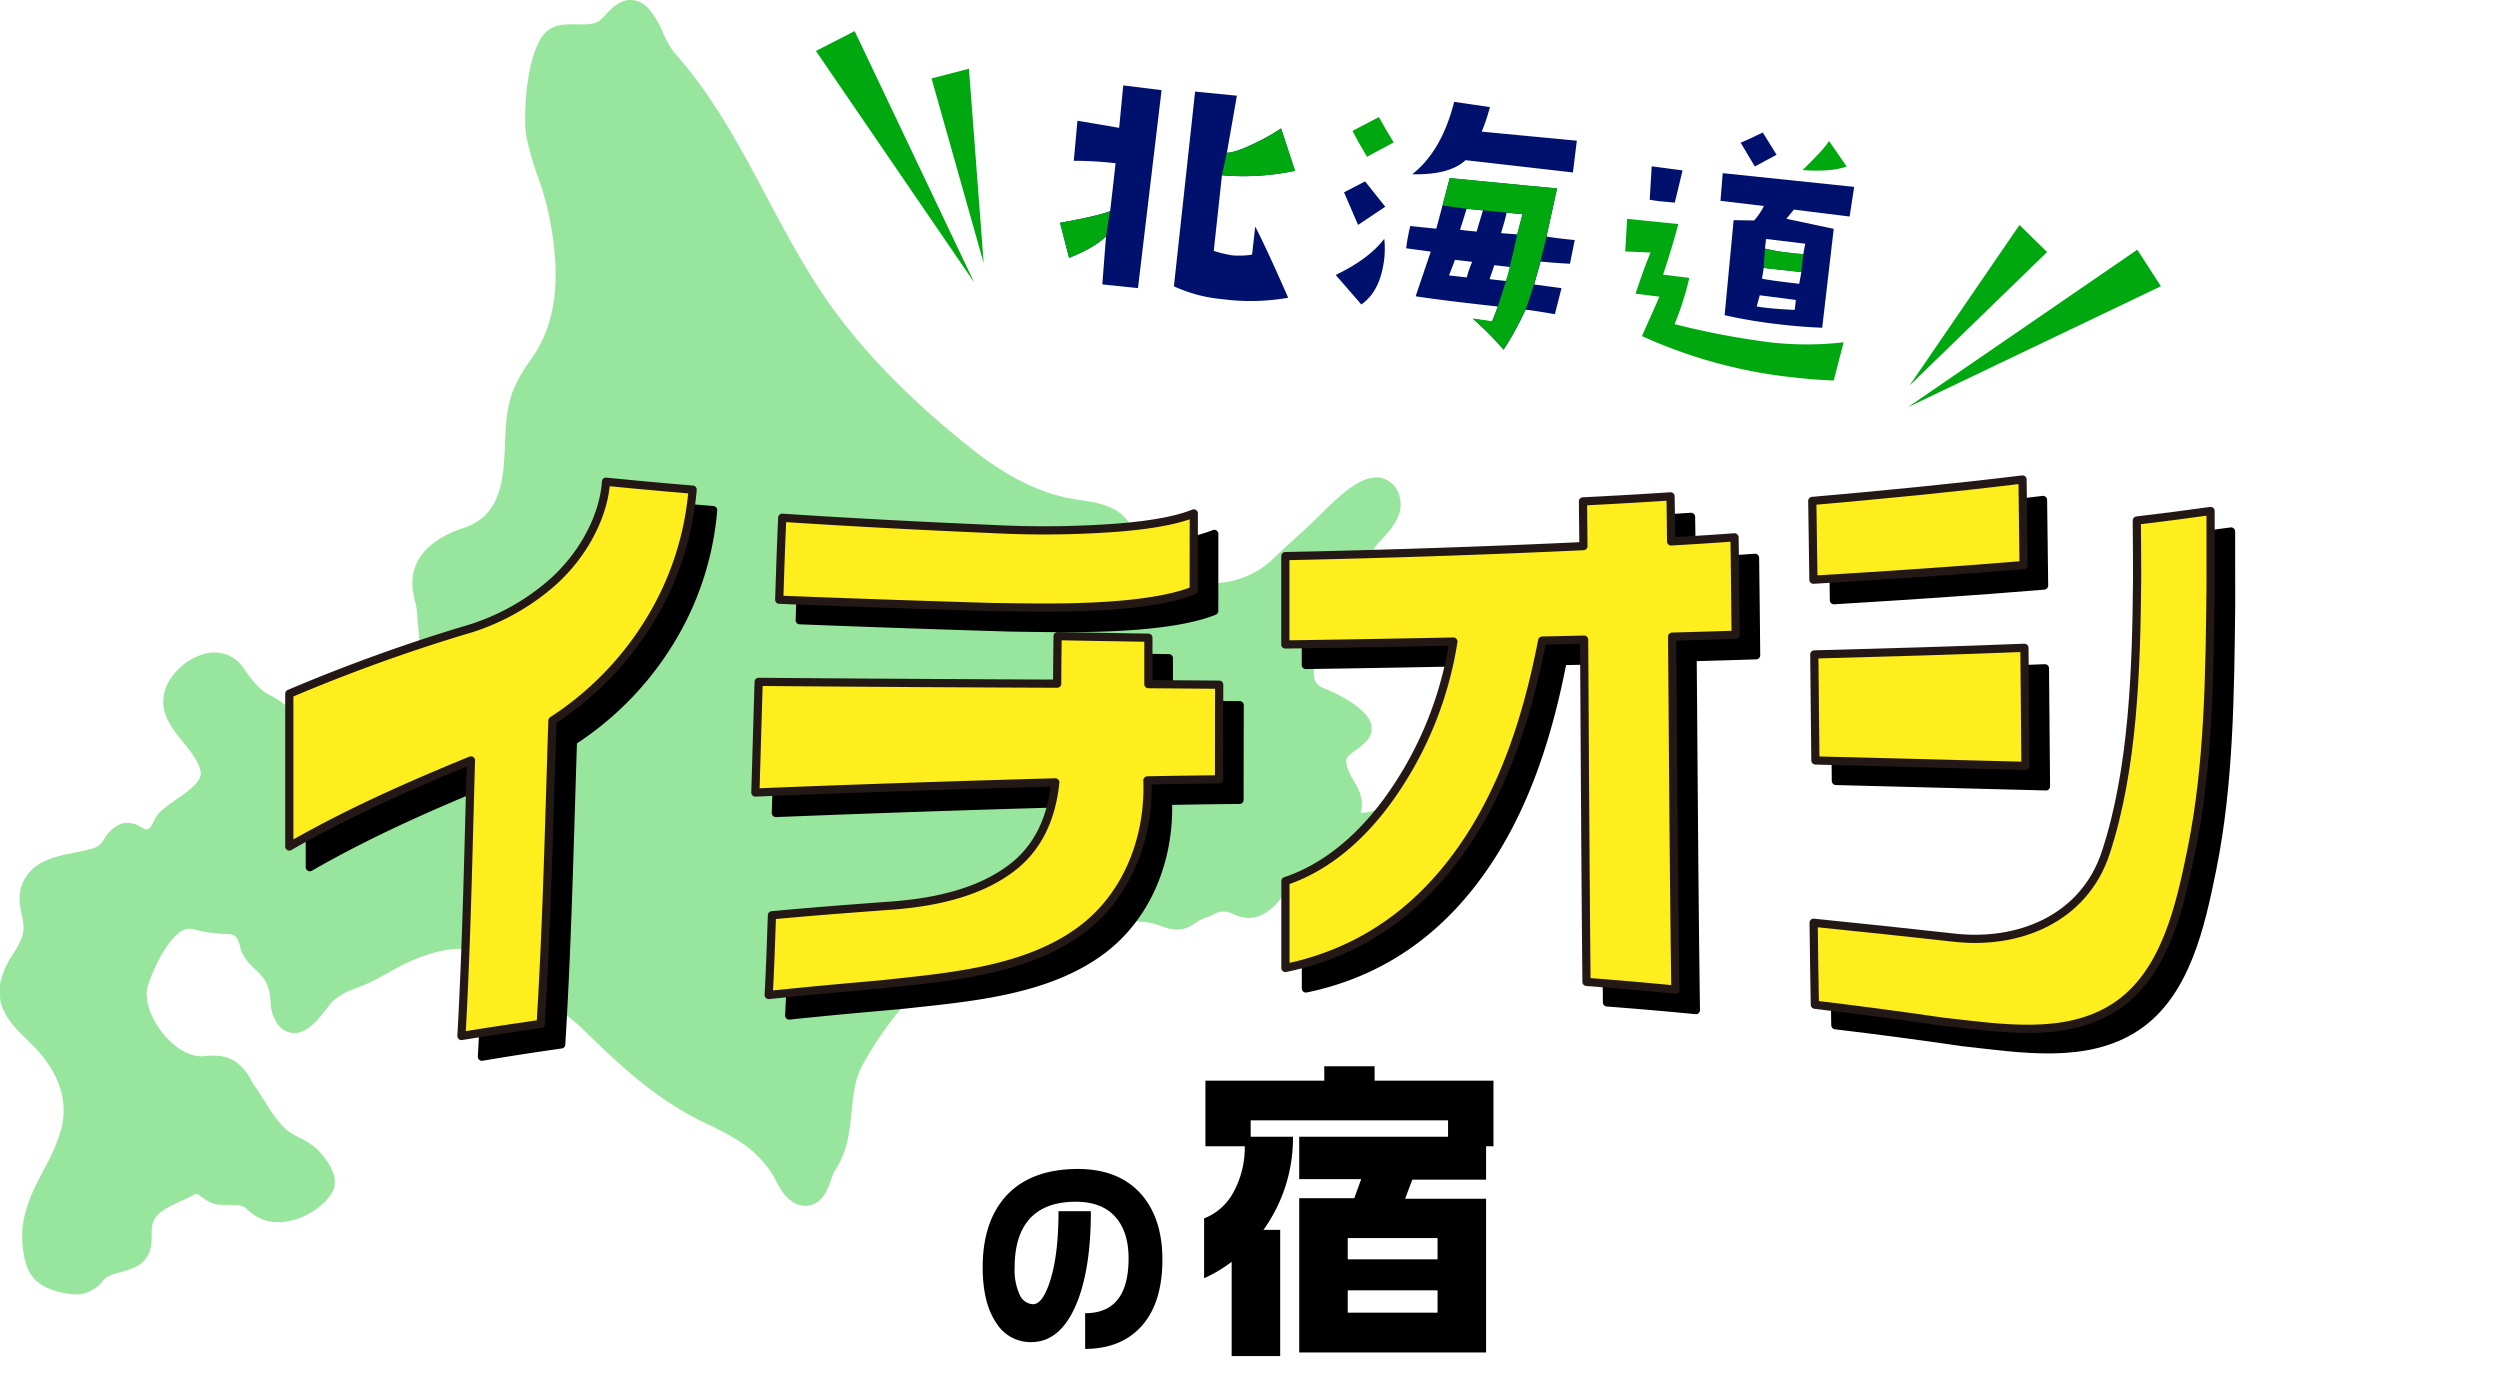 <svg id="レイヤー_1" data-name="レイヤー 1" xmlns="http://www.w3.org/2000/svg" xmlns:xlink="http://www.w3.org/1999/xlink" viewBox="0 0 609.99 341.02"><defs><style>.cls-1,.cls-5,.cls-7{fill:none;}.cls-2{fill:#98e59d;}.cls-3{fill:#00106d;}.cls-4{fill:#00a810;}.cls-5{stroke:#000;}.cls-5,.cls-7{stroke-linecap:round;stroke-linejoin:round;stroke-width:2px;}.cls-6{fill:#ffee1d;}.cls-7{stroke:#231815;}.cls-8{clip-path:url(#clip-path);}.cls-9{clip-path:url(#clip-path-2);}</style><clipPath id="clip-path"><path class="cls-1" d="M270.93,50.75s-1.05,6.66-1.09,7.12-3.22,3.93-5.52,4.82-4.66,2.13-5,.55-1.89-9.47-1.89-9.47S271,50.34,270.93,50.75Z"/></clipPath><clipPath id="clip-path-2"><path class="cls-1" d="M299.44,36.87s-1.22,5.44-1.27,5.89,5.77.92,5.77.92l13.77-1.47-4.24-11.86Z"/></clipPath></defs><path class="cls-2" d="M358.87,195.89a4.29,4.29,0,0,0-2.61-3.95,15.25,15.25,0,0,0-14.44,1,26.88,26.88,0,0,0-5.31,4.26c-.58.61-3.14,1.16-4.49,1.1l.12-.51c.64-3-.73-5.38-1.93-7.48a15,15,0,0,1-1.4-2.86c-.76-2.44-.23-2.82,1.77-4.25a17.58,17.58,0,0,0,2.92-2.46,4.33,4.33,0,0,0,1.06-4c-1.06-4.55-10.69-8.5-11.81-8.95-2.7-1-2.87-3.95-.67-11.56,0,0,.16-.61.17-.61a.42.42,0,0,1,0,.07c.88-3.06,2.83-5.55,4.9-8.2.85-1.09,1.7-2.18,2.49-3.32a33.88,33.88,0,0,0,2.94-5.45,22.76,22.76,0,0,1,3.81-6.31c2.77-2.93,6.22-6.58,5.17-10.91a6.1,6.1,0,0,0-4.05-4.76c-3.74-1.15-7.86,1.87-11.36,5-1.31,1.16-2.54,2.38-3.78,3.62-2.18,2.18-4.47,4.28-6.76,6.37-1.66,1.52-3.32,3-4.94,4.59-7,6.72-17.61,7.91-28.35,3.19a8.92,8.92,0,0,1-3.4-2.21,10.73,10.73,0,0,1-1.64-4.59c-.12-.58-.24-1.15-.38-1.71-1.76-7.23-8.2-8.21-13.38-9-1.09-.17-2.18-.33-3.22-.55-7.56-1.6-15.27-5.59-23.58-12.22-13.68-10.9-24.42-21.7-32.82-33-6.48-8.73-11.69-18.53-16.73-28C180.73,36.1,174.09,23.61,164.68,13a19.68,19.68,0,0,1-2.91-5,22.86,22.86,0,0,0-3.33-5.68A6.31,6.31,0,0,0,156,.44c-3.85-1.51-6.4,1.23-8.1,3a10.28,10.28,0,0,1-2,1.84c-1.4.74-3.21.7-5.14.65-2.46,0-5-.11-7.1,1.51-5.34,4.18-6.12,21.36-5.18,26.13a77,77,0,0,0,2.9,9.93A73.7,73.7,0,0,1,134,52.78c2.89,14.27,1.8,25.15-3.35,33.26-.42.65-.85,1.29-1.42,2.14a36,36,0,0,0-3.86,6.66c-1.73,4.24-2,9.07-2.16,13.74-.31,6.81-.6,13.24-5.3,17.61a15.4,15.4,0,0,1-5.6,2.89c-8.1,2.93-12.13,7.86-11.65,14.25a22.16,22.16,0,0,0,.63,3.5,16.35,16.35,0,0,1,.54,3.16c0,1.07.15,2.26.25,3.48a36.75,36.75,0,0,1,.19,6.53,2,2,0,0,0,.15,1,12.56,12.56,0,0,1,.84,2.38c.94,6-4.35,12.89-9.88,15.49-3,1.4-5.47.77-8-2.06-4.22-4.67-5.31-4.85-11-3.91l-.66.11c-2.28.37-3-.16-4.57-1.33a19.8,19.8,0,0,0-3.14-2c-3-1.49-4.67-3.93-6.64-6.76a8.59,8.59,0,0,0-10-3.21c-4.59,1.37-9.41,6-9.54,11.37-.1,3.94,2.62,7.26,5,10.19a32.54,32.54,0,0,1,2.38,3.14c.66,1.05,2.21,3.53,1.65,5.1-.7,2-3.51,3.94-6,5.67a37.12,37.12,0,0,0-3.57,2.7,8.26,8.26,0,0,0-1.88,2.74c-.55,1.12-.78,1.52-1.53,1.75-.27.09-.77-.17-1.49-.55a5.81,5.81,0,0,0-4.8-.84,8.39,8.39,0,0,0-4.09,3.62,5.42,5.42,0,0,1-2.06,2.15,32,32,0,0,1-5.1,1.25c-5,1-11.13,2.16-13.13,8.36-.82,2.54-.29,5.07.14,7.1a18.66,18.66,0,0,1,.37,2.13c.25,2.65-1,4.78-2.55,7.23a20.13,20.13,0,0,0-3,6.59c-1.34,6.71,2.76,10.7,6.38,14.22,1,1,2.07,2,3,3.11,5.2,6,7,12.28,5.42,18.66a47.51,47.51,0,0,1-4.31,10.06c-2.82,5.39-5.73,11-5.18,17.87.51,6.51,2.3,10.58,9.93,12.12.57.12,1.12.21,1.67.27a8.29,8.29,0,0,0,8.13-3.35c.92-1.1,2.57-1.56,4.32-2,2.9-.79,6.86-1.88,7.39-6.89a20.68,20.68,0,0,0,.09-2.23,10.84,10.84,0,0,1,.24-2.76c.76-2.63,3.81-4,6.76-5.36.77-.36,1.53-.7,2.22-1.05a11.77,11.77,0,0,1,1.76-.81,9.83,9.83,0,0,1,1.29.85l.86.61a3.89,3.89,0,0,0,.44.24,8.42,8.42,0,0,0,1.85.81,12.75,12.75,0,0,0,2.74.21h0l.88,0c1.55,0,2.89,0,3.74.65l.8.66A10.91,10.91,0,0,0,65,297.85c6.81,1.73,14.29-3.25,16.24-7.31s-2.86-9.16-3.86-10.12a17.82,17.82,0,0,0-4.42-2.9,15,15,0,0,1-3.32-2.07,31.68,31.68,0,0,1-4.83-6.39l-1.15-1.8c-.55-.85-1.09-1.67-1.61-2.42-.26-.38-.49-.79-.78-1.29a12.37,12.37,0,0,0-3.57-4.33c-2.83-2-5.79-1.72-8.17-1.51-3,.26-6.82-1.88-9.81-5.59-3.12-3.88-4.59-8.52-3.65-11.56,1.54-5,6.26-14.4,10.35-13.94l.25,0,1,.23a34.47,34.47,0,0,0,7.75,1.05c1.6,0,2.64.5,3.14,3s2.22,4.2,3.71,5.61c.49.47,1,.93,1.43,1.44,1.69,1.93,2.09,3.64,2.35,6.72a9.67,9.67,0,0,0,1.48,4.9,5.13,5.13,0,0,0,4.13,2.5c3.32.09,6-3.34,8.15-6.09a17.69,17.69,0,0,1,1.52-1.82A17.39,17.39,0,0,1,87.18,241c1-.4,2.06-.81,3.06-1.28,1.55-.75,3.05-1.58,4.56-2.42,1.77-1,3.55-2,5.43-2.8,9.32-4.07,16.25-4,21.19.34.89.78,1.74,1.62,2.7,2.57a54.36,54.36,0,0,0,9.15,6.92,52.56,52.56,0,0,1,8.6,6.44c10.2,10,18.38,17.59,30.59,23.46a62.33,62.33,0,0,1,9.2,5.07,28.28,28.28,0,0,1,6.37,6.52,17.89,17.89,0,0,1,1.15,2c.94,1.81,2.11,4.06,4.24,5.44a5.4,5.4,0,0,0,4.73.71c2.9-1,4-4.26,4.84-6.69.17-.49.36-1.07.43-1.23,3.35-4.62,3.88-9.88,4.39-15,.39-3.92.76-7.62,2.42-10.74,9.3-17.5,26.33-32.83,44.44-40a15.42,15.42,0,0,1,4.77-1.17,11.29,11.29,0,0,1,5,1c.85.36,1.72.77,2.66,1.24a36.62,36.62,0,0,0,7.1,2.88,23.93,23.93,0,0,0,4.21.64,17.7,17.7,0,0,1,3,.44c.61.17,1.23.39,1.84.62,4.34,1.6,6.2.72,8.35-.7a9.8,9.8,0,0,1,2.63-1.35,10.85,10.85,0,0,0,2.26-1,3.94,3.94,0,0,1,1.89-.49,5.35,5.35,0,0,1,2.5.61c1.73.69,4.06,1.64,7.14.11,2.89-1.43,4.49-3.85,5.77-5.8a9.41,9.41,0,0,1,2.92-3.34,18.53,18.53,0,0,1,4.58-1.4l7-1.51a8,8,0,0,1,2.48-.28,8.86,8.86,0,0,1,1.66.6c7.79,3.25,10.31-2.24,12.14-6.26.6-1.33,3.38-2.07,5.83-2.72C354.11,201.54,358.73,200.3,358.87,195.89Z"/><path class="cls-3" d="M283.42,22l-5.76,48.3-8.7-.91.9-11.72q-2.83,2.77-9,5.25l-2.21-8.55q9.72-1.77,12.23-2.86l1.32-11.68A91.72,91.72,0,0,0,262,39.23l.89-9.77,10.18,1.73,1-10.35Zm30.89,50.65a53.08,53.08,0,0,1-16.19.33,35.75,35.75,0,0,1-11.69-3.12l5.17-47.51,10.2,1-2.45,13.93c1.4,0,3.67-.81,6.83-2.33a51.69,51.69,0,0,0,6.39-3.6l3.37,10.33a61.26,61.26,0,0,1-17.79,1.09l-2,18.44a29.12,29.12,0,0,0,4.5,1.09,20.06,20.06,0,0,0,4.85-.17l.77-6.84Q308.8,60.11,314.31,72.63Z"/><polygon class="cls-3" points="338 50.44 331.36 54.88 327.94 46.92 333.07 44.26 338 50.44"/><path class="cls-3" d="M337.76,58.27a22.93,22.93,0,0,1,0,4.76q-.9,8-5.6,11.26l-6.25-7.2Q334,63.19,337.76,58.27Z"/><path class="cls-4" d="M340.06,34.74l-6.52,3.52q-2.43-4.09-3.54-6.32l6.44-3.38Q337.81,31.1,340.06,34.74Z"/><path class="cls-3" d="M384.74,34.33l-.95,7.75-26.2-3q-3.94,3.66-13,3.43,7.2-5.67,10.22-17.66l8.72,1.27a43.18,43.18,0,0,1-2,6Z"/><path class="cls-3" d="M383.07,64.35l1.16-5.78q-4.35-.42-6.9-.86L379.89,46q-15.61-1.49-26.17-2.53-1.94,7.43-3.27,12.32c-2.29-.21-4.4-.43-6.35-.65a46.67,46.67,0,0,0-1,5.44l6,.82-3.69,10.9q6.51,1,20.05,2.49c-.43,1.25-.9,2.47-1.42,3.66-1-.11-2.56-.33-4.68-.67a69.54,69.54,0,0,1,7.5,7.55,75.07,75.07,0,0,0,5.37-9.77q2.41.27,7.15,1.1L381,70.31l-6.67-.9q1-3.57,1.57-5.59C377.75,64,380.15,64.21,383.07,64.35Zm-25.18,3.34-4.34-.49c.87-2.21,1.35-3.47,1.44-3.8l4.2.48A29.39,29.39,0,0,0,357.89,67.69Zm2.42-11.19c-2.33-.21-3.68-.36-4.06-.46,1-3.1,1.51-4.8,1.59-5.08l4,.38Q360.45,55.87,360.31,56.5Zm7.14,12.06-4-.45c.71-2.08,1.1-3.21,1.17-3.4l4.06.46C368,67.1,367.54,68.24,367.45,68.56Zm2.73-11.37-3.93-.3c.77-2.56,1.22-4.21,1.36-5l3.85.37A50.27,50.27,0,0,1,370.18,57.19Z"/><path class="cls-4" d="M449.84,83.52l-2.42,9.32c-3.16-.12-6.36-.36-9.58-.73A119.64,119.64,0,0,1,400.63,82q1.72-3.84,4.26-9.61l-5.83-.73.76-2.22q1.4-4.17,2.9-7.82l-6.17-.27.47-7.95,12.47,1.27q-1.31,5.12-3.7,12.34l6.4.8a73.11,73.11,0,0,1-3.59,11.28,194,194,0,0,0,23.5,4.46A79.13,79.13,0,0,0,449.84,83.52Z"/><path class="cls-3" d="M410.54,41.58l-1.9,7.86c-1.43-.12-2.64-.23-3.64-.34s-1.82-.24-2.48-.36l.49-8.16Z"/><path class="cls-3" d="M433.47,37.76l-5.3,2.86-3.45-5.8q.9-.33,5.4-2.49Z"/><path class="cls-3" d="M451.3,52.83l1.11-7.23-32.07-3.35L419.79,49l10.6,1.27A16.14,16.14,0,0,1,428,53.79l-5-.07-2.2,23.19a125.76,125.76,0,0,0,13.87,2.29c3.42.39,6.73.64,9.94.77l2.81-24.13-11.55-2.46,1.84-2.24ZM437.91,75.61q-4.25-.19-6.94-.5c-.9-.1-1.69-.21-2.34-.34l.74-2.72,8.81,1.14ZM439,69.24q-6.76-.76-9.09-1.24l.44-2.62,9.18,1Zm1.47-9.78L440,62a50.53,50.53,0,0,1-9.36-1.35l.27-2.34Z"/><path class="cls-4" d="M450.59,40.63q-3.82,1.38-10.77.87,5.69-5.55,6.44-7.13Z"/><path d="M283.62,307.32q0,11.1-5.6,16.8-4.95,5-13.25,5v-8.7q10.61,0,10.6-13.4,0-6.3-3.05-9.9-3.3-3.9-9.85-3.9-7.61,0-11.4,4.35-3.49,4.05-3.5,11.65a14.38,14.38,0,0,0,1.25,6.73,3.7,3.7,0,0,0,3.25,2.27q2.44,0,4.32-6.23t1.88-16.47h7.9q0,14.81-3.85,23.37t-10.7,8.58a9.8,9.8,0,0,1-8.45-4.55q-3.4-4.91-3.4-13.7,0-10.75,5.35-17,6-6.95,17.8-7,10.15,0,15.6,6.25Q283.62,297.37,283.62,307.32Z"/><path d="M335.4,260.16v3.52h29v16H362.6v8.16h-18l-1.76,4.64H362.6V330H317V292.36h13.44l1.68-4.65H317V277.36h36.32v-4H305.16v4h10.32a38.38,38.38,0,0,1-7.2,22.72h4.08v30.8H300.52v-23a34,34,0,0,1-6.72,4V297.28a13.9,13.9,0,0,0,7.32-6.68,22.76,22.76,0,0,0,2.6-10.92h-9.6v-16h29v-3.52Zm-6.56,47.12h21.92v-5.2H328.84Zm0,13h21.92v-5.44H328.84Z"/><path d="M174,124.47a72.59,72.59,0,0,1-10.34,31.75,76.45,76.45,0,0,1-23.87,24.61c-.81,24.66-1.34,49.38-2.86,74-8,1.16-11.89,1.75-19.34,3,1.26-22.38,1.68-44.83,2.32-67.24-15.2,6.22-30.08,12.81-44.32,21V174.27a419.72,419.72,0,0,1,42.27-15.34,55.72,55.72,0,0,0,22.38-12.23c7.84-7.23,12.13-16.55,12.62-24.16C161.22,123.36,165.46,123.75,174,124.47Z"/><path d="M302.44,195.16c-6.88.07-10.38.12-17.47.25.52,14-4.89,28.08-16.15,36.48-13.52,10.08-32.41,11.49-48.59,13.27-11.13,1-16.7,1.48-27.67,2.62.32-6.05.47-10.2.79-19.46,11-1,16.57-1.42,27.7-2.25,10.66-.67,22.3-2.81,30.83-9.33,6.14-4.68,9.66-11.67,10.61-20.84q-36.6,1-73.18,2.47c.32-10.74.48-16.38.8-27q36.42.3,72.84.44c0-4.73.06-7.07.1-11.6,8.95.17,13.39.24,22.15.39,0,4.43,0,6.72,0,11.33l17.28.13C302.45,181.19,302.45,186,302.44,195.16Zm-6.18-46.1c-4,1.62-9.93,2.81-17.95,3.51-10.53.91-21.1.69-31.65.54q-25.77-.77-51.53-1.78c.29-9.07.44-13.28.73-20,17,1.13,34.07,2,51.12,2.74a242.19,242.19,0,0,0,30.48-.31c8.6-.67,14.85-1.87,18.82-3.49C296.28,136.77,296.27,140.68,296.26,149.06Z"/><path d="M428.49,159.88c-6.18.2-9.28.29-15.5.46.24,28.7.39,57.41.8,86.12-8.65-.83-13-1.2-21.69-1.88-.28-27.84-.4-55.67-.58-83.51l-10.23.23c-3.87,19.94-10.07,38.44-21.65,53.65-10,13.12-23.33,22.57-41,26.23,0-7.24,0-11.68,0-21.19,10.83-3.62,19.53-11.83,25.92-21a89.46,89.46,0,0,0,15.06-37.45q-20.49.41-41,.71V140.69q36.38-.75,72.73-2.44c-.05-4.94-.07-7.18-.11-10.91,8.56-.44,12.84-.68,21.37-1.23.06,3.71.08,6,.14,11,6.2-.37,9.3-.56,15.47-1C428.33,144.34,428.39,149.36,428.49,159.88Z"/><path d="M544.38,147.87c-.24,21.4-.42,43.54-4.61,64.21-2.78,13.69-6.34,30.42-18.52,38.48s-28.15,5.27-42.23,3.73q-15.56-2.28-31.2-4.14c-.12-6-.18-10.32-.3-20q17,1.71,34.06,3.61c15.94,1.88,31.9-4.57,37.21-20.68,6.77-20.59,7.47-45.14,7.66-67.17,0-5.94-.05-8.77-.08-13.9,7.39-.89,11-1.36,18-2.33Zm-45.63-5c-17.08,1.43-34.18,2.54-51.28,3.58-.11-8.91-.17-13-.28-19.22,17.13-1.51,34.24-3.14,51.3-5.24C498.59,128.6,498.65,133,498.75,142.83Zm.46,49q-25.63-.67-51.26-1.32c-.11-10.47-.16-15.85-.27-25.87,17.09-.45,34.18-.94,51.27-1.62Q499.09,177.38,499.21,191.79Z"/><path d="M174,124.47a72.59,72.59,0,0,1-10.34,31.75,76.45,76.45,0,0,1-23.87,24.61c-.81,24.66-1.34,49.38-2.86,74-8,1.16-11.89,1.75-19.34,3,1.26-22.38,1.68-44.83,2.32-67.24-15.2,6.22-30.08,12.81-44.32,21V174.27a419.72,419.72,0,0,1,42.27-15.34,55.72,55.72,0,0,0,22.38-12.23c7.84-7.23,12.13-16.55,12.62-24.16C161.22,123.36,165.46,123.75,174,124.47Z"/><path d="M302.44,195.16c-6.88.07-10.38.12-17.47.25.52,14-4.89,28.08-16.15,36.48-13.52,10.08-32.41,11.49-48.59,13.27-11.13,1-16.7,1.48-27.67,2.62.32-6.05.47-10.2.79-19.46,11-1,16.57-1.42,27.7-2.25,10.66-.67,22.3-2.81,30.83-9.33,6.14-4.68,9.66-11.67,10.61-20.84q-36.6,1-73.18,2.47c.32-10.74.48-16.38.8-27q36.42.3,72.84.44c0-4.73.06-7.07.1-11.6,8.95.17,13.39.24,22.15.39,0,4.43,0,6.72,0,11.33l17.28.13C302.45,181.19,302.45,186,302.44,195.16Zm-6.18-46.1c-4,1.62-9.93,2.81-17.95,3.51-10.53.91-21.1.69-31.65.54q-25.77-.77-51.53-1.78c.29-9.07.44-13.28.73-20,17,1.13,34.07,2,51.12,2.74a242.19,242.19,0,0,0,30.48-.31c8.6-.67,14.85-1.87,18.82-3.49C296.28,136.77,296.27,140.68,296.26,149.06Z"/><path d="M428.49,159.88c-6.18.2-9.28.29-15.5.46.24,28.7.39,57.41.8,86.12-8.65-.83-13-1.2-21.69-1.88-.28-27.84-.4-55.67-.58-83.51l-10.23.23c-3.87,19.94-10.07,38.44-21.65,53.65-10,13.12-23.33,22.57-41,26.23,0-7.24,0-11.68,0-21.19,10.83-3.62,19.53-11.83,25.92-21a89.46,89.46,0,0,0,15.06-37.45q-20.49.41-41,.71V140.69q36.38-.75,72.73-2.44c-.05-4.94-.07-7.18-.11-10.91,8.56-.44,12.84-.68,21.37-1.23.06,3.71.08,6,.14,11,6.2-.37,9.3-.56,15.47-1C428.33,144.34,428.39,149.36,428.49,159.88Z"/><path d="M544.38,147.87c-.24,21.4-.42,43.54-4.61,64.21-2.78,13.69-6.34,30.42-18.52,38.48s-28.15,5.27-42.23,3.73q-15.56-2.28-31.2-4.14c-.12-6-.18-10.32-.3-20q17,1.71,34.06,3.61c15.94,1.88,31.9-4.57,37.21-20.68,6.77-20.59,7.47-45.14,7.66-67.17,0-5.94-.05-8.77-.08-13.9,7.39-.89,11-1.36,18-2.33Zm-45.63-5c-17.08,1.43-34.18,2.54-51.28,3.58-.11-8.91-.17-13-.28-19.22,17.13-1.51,34.24-3.14,51.3-5.24C498.59,128.6,498.65,133,498.75,142.83Zm.46,49q-25.63-.67-51.26-1.32c-.11-10.47-.16-15.85-.27-25.87,17.09-.45,34.18-.94,51.27-1.62Q499.09,177.38,499.21,191.79Z"/><path class="cls-5" d="M174,124.47a72.59,72.59,0,0,1-10.34,31.75,76.45,76.45,0,0,1-23.87,24.61c-.81,24.66-1.34,49.38-2.86,74-8,1.16-11.89,1.75-19.34,3,1.26-22.38,1.68-44.83,2.32-67.24-15.2,6.22-30.08,12.81-44.32,21V174.27a419.72,419.72,0,0,1,42.27-15.34,55.72,55.72,0,0,0,22.38-12.23c7.84-7.23,12.13-16.55,12.62-24.16C161.22,123.36,165.46,123.75,174,124.47Z"/><path class="cls-5" d="M302.44,195.16c-6.88.07-10.38.12-17.47.25.52,14-4.89,28.08-16.15,36.48-13.52,10.08-32.41,11.49-48.59,13.27-11.13,1-16.7,1.48-27.67,2.62.32-6.05.47-10.2.79-19.46,11-1,16.57-1.42,27.7-2.25,10.66-.67,22.3-2.81,30.83-9.33,6.14-4.68,9.66-11.67,10.61-20.84q-36.6,1-73.18,2.47c.32-10.74.48-16.38.8-27q36.42.3,72.84.44c0-4.73.06-7.07.1-11.6,8.95.17,13.39.24,22.15.39,0,4.43,0,6.72,0,11.33l17.28.13C302.45,181.19,302.45,186,302.44,195.16Zm-6.18-46.1c-4,1.62-9.93,2.81-17.95,3.51-10.53.91-21.1.69-31.65.54q-25.77-.77-51.53-1.78c.29-9.07.44-13.28.73-20,17,1.13,34.07,2,51.12,2.74a242.19,242.19,0,0,0,30.48-.31c8.6-.67,14.85-1.87,18.82-3.49C296.28,136.77,296.27,140.68,296.26,149.06Z"/><path class="cls-5" d="M428.49,159.88c-6.18.2-9.28.29-15.5.46.24,28.7.39,57.41.8,86.12-8.65-.83-13-1.2-21.69-1.88-.28-27.84-.4-55.67-.58-83.51l-10.23.23c-3.87,19.94-10.07,38.44-21.65,53.65-10,13.12-23.33,22.57-41,26.23,0-7.24,0-11.68,0-21.19,10.83-3.62,19.53-11.83,25.92-21a89.46,89.46,0,0,0,15.06-37.45q-20.49.41-41,.71V140.69q36.38-.75,72.73-2.44c-.05-4.94-.07-7.18-.11-10.91,8.56-.44,12.84-.68,21.37-1.23.06,3.71.08,6,.14,11,6.2-.37,9.3-.56,15.47-1C428.33,144.34,428.39,149.36,428.49,159.88Z"/><path class="cls-5" d="M544.38,147.87c-.24,21.4-.42,43.54-4.61,64.21-2.78,13.69-6.34,30.42-18.52,38.48s-28.15,5.27-42.23,3.73q-15.56-2.28-31.2-4.14c-.12-6-.18-10.32-.3-20q17,1.71,34.06,3.61c15.94,1.88,31.9-4.57,37.21-20.68,6.77-20.59,7.47-45.14,7.66-67.17,0-5.94-.05-8.77-.08-13.9,7.39-.89,11-1.36,18-2.33Zm-45.63-5c-17.08,1.43-34.18,2.54-51.28,3.58-.11-8.91-.17-13-.28-19.22,17.13-1.51,34.24-3.14,51.3-5.24C498.59,128.6,498.65,133,498.75,142.83Zm.46,49q-25.63-.67-51.26-1.32c-.11-10.47-.16-15.85-.27-25.87,17.09-.45,34.18-.94,51.27-1.62Q499.09,177.38,499.21,191.79Z"/><path d="M169,119.47a72.59,72.59,0,0,1-10.34,31.75,76.45,76.45,0,0,1-23.87,24.61c-.81,24.66-1.34,49.38-2.86,74-8,1.16-11.89,1.75-19.34,2.95,1.26-22.38,1.68-44.83,2.32-67.24-15.2,6.22-30.08,12.81-44.32,21V169.27a419.72,419.72,0,0,1,42.27-15.34,55.72,55.72,0,0,0,22.38-12.23c7.84-7.23,12.13-16.55,12.62-24.16C156.22,118.36,160.46,118.75,169,119.47Z"/><path d="M297.44,190.16c-6.88.07-10.38.12-17.47.25.52,14-4.89,28.08-16.15,36.48-13.52,10.08-32.41,11.49-48.59,13.27-11.13,1-16.7,1.48-27.67,2.62.32-6.05.47-10.2.79-19.46,11-1,16.57-1.42,27.7-2.25,10.66-.67,22.3-2.81,30.83-9.33,6.14-4.68,9.66-11.67,10.61-20.84q-36.6,1-73.18,2.47c.32-10.74.48-16.38.8-27q36.42.3,72.84.44c0-4.73.06-7.07.1-11.6,8.95.17,13.39.24,22.15.39,0,4.43,0,6.72,0,11.33l17.28.13C297.45,176.19,297.45,181,297.44,190.16Zm-6.18-46.1c-4,1.62-9.93,2.81-17.95,3.51-10.53.91-21.1.69-31.65.54q-25.77-.77-51.53-1.78c.29-9.07.44-13.28.73-20,17,1.13,34.07,2,51.12,2.74a242.19,242.19,0,0,0,30.48-.31c8.6-.67,14.85-1.87,18.82-3.49C291.28,131.77,291.27,135.68,291.26,144.06Z"/><path d="M423.49,154.88c-6.18.2-9.28.29-15.5.46.24,28.7.39,57.41.8,86.12-8.65-.83-13-1.2-21.69-1.88-.28-27.84-.4-55.67-.58-83.51l-10.23.23c-3.87,19.94-10.07,38.44-21.65,53.65-10,13.12-23.33,22.57-41,26.23,0-7.24,0-11.68,0-21.19,10.83-3.62,19.53-11.83,25.92-21a89.46,89.46,0,0,0,15.06-37.45q-20.49.41-41,.71V135.69q36.38-.75,72.73-2.44c-.05-4.94-.07-7.18-.11-10.91,8.56-.44,12.84-.68,21.37-1.23.06,3.71.08,6,.14,11,6.2-.37,9.3-.56,15.47-1C423.33,139.34,423.39,144.36,423.49,154.88Z"/><path d="M539.38,142.87c-.24,21.4-.42,43.54-4.61,64.21-2.78,13.69-6.34,30.42-18.52,38.48s-28.15,5.27-42.23,3.73q-15.56-2.28-31.2-4.14c-.12-6-.18-10.32-.3-20q17,1.71,34.06,3.61c15.94,1.88,31.9-4.57,37.21-20.68,6.77-20.59,7.47-45.14,7.66-67.17,0-5.94-.05-8.77-.08-13.9,7.39-.89,11-1.36,18-2.33Zm-45.63-5c-17.08,1.43-34.18,2.54-51.28,3.58-.11-8.91-.17-13-.28-19.22,17.13-1.51,34.24-3.14,51.3-5.24C493.59,123.6,493.65,128,493.75,137.83Zm.46,49q-25.63-.67-51.26-1.32c-.11-10.47-.16-15.85-.27-25.87,17.09-.45,34.18-.94,51.27-1.62Q494.09,172.38,494.21,186.79Z"/><path class="cls-6" d="M169,119.47a72.59,72.59,0,0,1-10.34,31.75,76.45,76.45,0,0,1-23.87,24.61c-.81,24.66-1.34,49.38-2.86,74-8,1.16-11.89,1.75-19.34,2.95,1.26-22.38,1.68-44.83,2.32-67.24-15.2,6.22-30.08,12.81-44.32,21V169.27a419.72,419.72,0,0,1,42.27-15.34,55.72,55.72,0,0,0,22.38-12.23c7.84-7.23,12.13-16.55,12.62-24.16C156.22,118.36,160.46,118.75,169,119.47Z"/><path class="cls-6" d="M297.44,190.16c-6.88.07-10.38.12-17.47.25.52,14-4.89,28.08-16.15,36.48-13.52,10.08-32.41,11.49-48.59,13.27-11.13,1-16.7,1.48-27.67,2.62.32-6.05.47-10.2.79-19.46,11-1,16.57-1.42,27.7-2.25,10.66-.67,22.3-2.81,30.83-9.33,6.14-4.68,9.66-11.67,10.61-20.84q-36.6,1-73.18,2.47c.32-10.74.48-16.38.8-27q36.42.3,72.84.44c0-4.73.06-7.07.1-11.6,8.95.17,13.39.24,22.15.39,0,4.43,0,6.72,0,11.33l17.28.13C297.45,176.19,297.45,181,297.44,190.16Zm-6.18-46.1c-4,1.62-9.93,2.81-17.95,3.51-10.53.91-21.1.69-31.65.54q-25.77-.77-51.53-1.78c.29-9.07.44-13.28.73-20,17,1.13,34.07,2,51.12,2.74a242.19,242.19,0,0,0,30.48-.31c8.6-.67,14.85-1.87,18.82-3.49C291.28,131.77,291.27,135.68,291.26,144.06Z"/><path class="cls-6" d="M423.49,154.88c-6.18.2-9.28.29-15.5.46.24,28.7.39,57.41.8,86.12-8.65-.83-13-1.2-21.69-1.88-.28-27.84-.4-55.67-.58-83.51l-10.23.23c-3.87,19.94-10.07,38.44-21.65,53.65-10,13.12-23.33,22.57-41,26.23,0-7.24,0-11.68,0-21.19,10.83-3.62,19.53-11.83,25.92-21a89.46,89.46,0,0,0,15.06-37.45q-20.49.41-41,.71V135.69q36.38-.75,72.73-2.44c-.05-4.94-.07-7.18-.11-10.91,8.56-.44,12.84-.68,21.37-1.23.06,3.71.08,6,.14,11,6.2-.37,9.3-.56,15.47-1C423.33,139.34,423.39,144.36,423.49,154.88Z"/><path class="cls-6" d="M539.38,142.87c-.24,21.4-.42,43.54-4.61,64.21-2.78,13.69-6.34,30.42-18.52,38.48s-28.15,5.27-42.23,3.73q-15.56-2.28-31.2-4.14c-.12-6-.18-10.32-.3-20q17,1.71,34.06,3.61c15.94,1.88,31.9-4.57,37.21-20.68,6.77-20.59,7.47-45.14,7.66-67.17,0-5.94-.05-8.77-.08-13.9,7.39-.89,11-1.36,18-2.33Zm-45.63-5c-17.08,1.43-34.18,2.54-51.28,3.58-.11-8.91-.17-13-.28-19.22,17.13-1.51,34.24-3.14,51.3-5.24C493.59,123.6,493.65,128,493.75,137.83Zm.46,49q-25.63-.67-51.26-1.32c-.11-10.47-.16-15.85-.27-25.87,17.09-.45,34.18-.94,51.27-1.62Q494.09,172.38,494.21,186.79Z"/><path class="cls-7" d="M169,119.47a72.59,72.59,0,0,1-10.34,31.75,76.45,76.45,0,0,1-23.87,24.61c-.81,24.66-1.34,49.38-2.86,74-8,1.16-11.89,1.75-19.34,2.95,1.26-22.38,1.68-44.83,2.32-67.24-15.2,6.22-30.08,12.81-44.32,21V169.27a419.72,419.72,0,0,1,42.27-15.34,55.72,55.72,0,0,0,22.38-12.23c7.84-7.23,12.13-16.55,12.62-24.16C156.22,118.36,160.46,118.75,169,119.47Z"/><path class="cls-7" d="M297.44,190.16c-6.88.07-10.38.12-17.47.25.52,14-4.89,28.08-16.15,36.48-13.52,10.08-32.41,11.49-48.59,13.27-11.13,1-16.7,1.48-27.67,2.62.32-6.05.47-10.2.79-19.46,11-1,16.57-1.42,27.7-2.25,10.66-.67,22.3-2.81,30.83-9.33,6.14-4.68,9.66-11.67,10.61-20.84q-36.6,1-73.18,2.47c.32-10.74.48-16.38.8-27q36.42.3,72.84.44c0-4.73.06-7.07.1-11.6,8.95.17,13.39.24,22.15.39,0,4.43,0,6.72,0,11.33l17.28.13C297.45,176.19,297.45,181,297.44,190.16Zm-6.18-46.1c-4,1.62-9.93,2.81-17.95,3.51-10.53.91-21.1.69-31.65.54q-25.77-.77-51.53-1.78c.29-9.07.44-13.28.73-20,17,1.13,34.07,2,51.12,2.74a242.19,242.19,0,0,0,30.48-.31c8.6-.67,14.85-1.87,18.82-3.49C291.28,131.77,291.27,135.68,291.26,144.06Z"/><path class="cls-7" d="M423.49,154.88c-6.18.2-9.28.29-15.5.46.24,28.7.39,57.41.8,86.12-8.65-.83-13-1.2-21.69-1.88-.28-27.84-.4-55.67-.58-83.51l-10.23.23c-3.87,19.94-10.07,38.44-21.65,53.65-10,13.12-23.33,22.57-41,26.23,0-7.24,0-11.68,0-21.19,10.83-3.62,19.53-11.83,25.92-21a89.46,89.46,0,0,0,15.06-37.45q-20.49.41-41,.71V135.69q36.38-.75,72.73-2.44c-.05-4.94-.07-7.18-.11-10.91,8.56-.44,12.84-.68,21.37-1.23.06,3.71.08,6,.14,11,6.2-.37,9.3-.56,15.47-1C423.33,139.34,423.39,144.36,423.49,154.88Z"/><path class="cls-7" d="M539.38,142.87c-.24,21.4-.42,43.54-4.61,64.21-2.78,13.69-6.34,30.42-18.52,38.48s-28.15,5.27-42.23,3.73q-15.56-2.28-31.2-4.14c-.12-6-.18-10.32-.3-20q17,1.71,34.06,3.61c15.94,1.88,31.9-4.57,37.21-20.68,6.77-20.59,7.47-45.14,7.66-67.17,0-5.94-.05-8.77-.08-13.9,7.39-.89,11-1.36,18-2.33Zm-45.63-5c-17.08,1.43-34.18,2.54-51.28,3.58-.11-8.91-.17-13-.28-19.22,17.13-1.51,34.24-3.14,51.3-5.24C493.59,123.6,493.65,128,493.75,137.83Zm.46,49q-25.63-.67-51.26-1.32c-.11-10.47-.16-15.85-.27-25.87,17.09-.45,34.18-.94,51.27-1.62Q494.09,172.38,494.21,186.79Z"/><polygon class="cls-4" points="227.29 19.13 236.42 16.77 240.01 64.19 227.29 19.13"/><polygon class="cls-4" points="199.08 12.43 208.53 7.59 237.7 68.92 199.08 12.43"/><polygon class="cls-4" points="499.48 61.5 492.75 54.88 465.89 94.11 499.48 61.5"/><polygon class="cls-4" points="527.25 69.84 521.49 60.92 465.51 99.36 527.25 69.84"/><g class="cls-8"><path class="cls-4" d="M283.42,22l-5.76,48.3-8.7-.91.9-11.72q-2.83,2.77-9,5.25l-2.21-8.55q9.72-1.77,12.23-2.86l1.32-11.68A91.9,91.9,0,0,0,262,39.23l.9-9.77,10.18,1.73,1-10.35Z"/></g><g class="cls-9"><path class="cls-4" d="M314.33,72.63a53.08,53.08,0,0,1-16.19.33,35.68,35.68,0,0,1-11.69-3.12l5.17-47.51,10.19,1-2.44,13.93c1.4,0,3.67-.81,6.83-2.33a51.69,51.69,0,0,0,6.39-3.6L316,41.67a61.26,61.26,0,0,1-17.79,1.09l-2,18.44a29.12,29.12,0,0,0,4.5,1.09,20.08,20.08,0,0,0,4.85-.17l.77-6.84Q308.82,60.11,314.33,72.63Z"/></g><path class="cls-4" d="M430.66,60.65c.58.16,2.22.52,2.79.61s3.93.51,4.68.58L440,62s-.46,4.21-.5,4.42l-5.74-.65-3.44-.39C430.41,64.39,430.63,60.94,430.66,60.65Z"/><path class="cls-4" d="M353.72,43.43l19.2,1.87,7,.66s-2.26,10.42-2.56,11.75S376,63.19,375.79,64s-1.24,4.43-1.51,5.38-1.66,5.24-2.06,6.11-2.22,4.53-3,5.93-2.34,3.84-2.34,3.84-3.56-3.9-4.4-4.71-3.1-2.84-3.1-2.84l4.68.67a31.13,31.13,0,0,0,1.42-3.66c.41-1.18,1.24-3.84,2-6.19.38-1.16,2.09-8.33,2.73-11.37.26-1.21.85-3.51,1.28-4.9-.84-.08-12.83-1.27-13.62-1.33s-5.89-.81-5.89-.81Z"/></svg>
